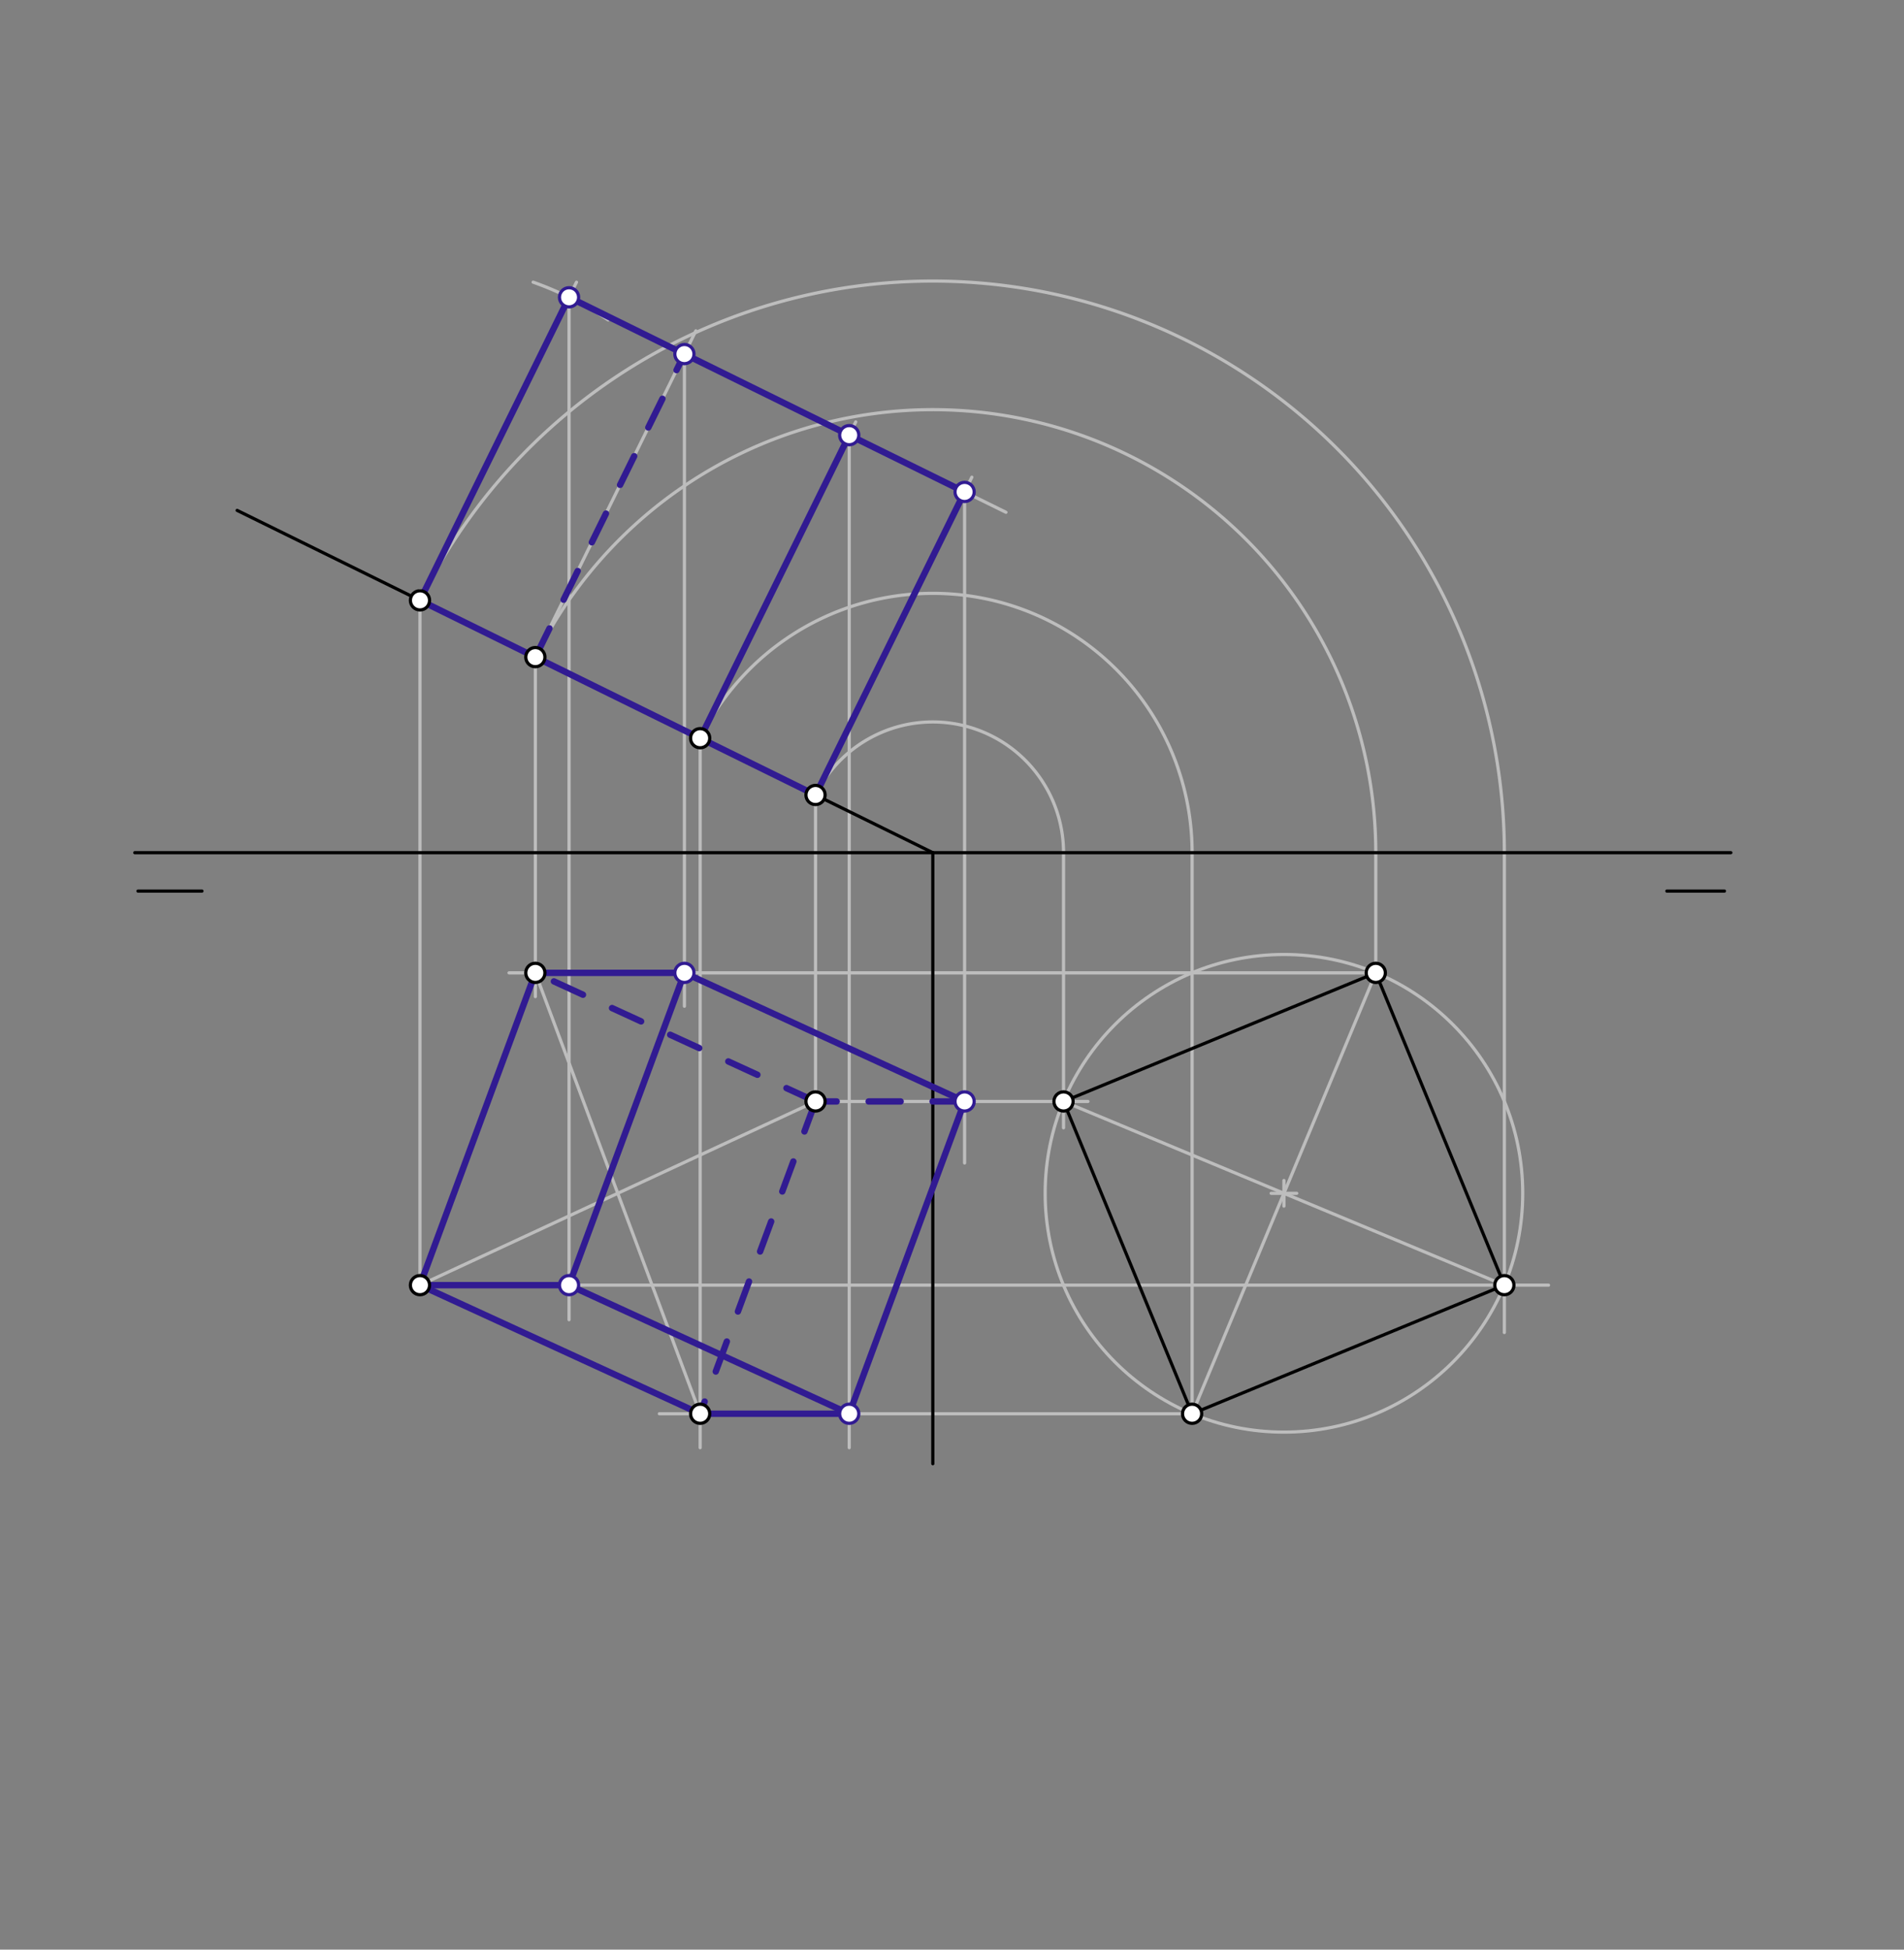 <svg xmlns="http://www.w3.org/2000/svg" class="svg--1it" height="100%" preserveAspectRatio="xMidYMid meet" viewBox="0 0 595.276 609.449" width="100%"><rect x="0" y="0" width="595.276" height="609.449" fill="#808080" stroke="none"/><defs><marker id="marker-arrow" markerHeight="16" markerUnits="userSpaceOnUse" markerWidth="24" orient="auto-start-reverse" refX="24" refY="4" viewBox="0 0 24 8"><path d="M 0 0 L 24 4 L 0 8 z" stroke="inherit"></path></marker></defs><g class="aux-layer--1FB"><g class="element--2qn"><line stroke="#BDBDBD" stroke-dasharray="none" stroke-linecap="round" stroke-width="1" x1="131.305" x2="254.972" y1="401.735" y2="344.313"></line></g><g class="element--2qn"><line stroke="#BDBDBD" stroke-dasharray="none" stroke-linecap="round" stroke-width="1" x1="131.305" x2="131.305" y1="401.735" y2="184.547"></line></g><g class="element--2qn"><line stroke="#BDBDBD" stroke-dasharray="none" stroke-linecap="round" stroke-width="1" x1="254.972" x2="254.972" y1="344.313" y2="246.547"></line></g><g class="element--2qn"><path d="M 254.972 248.507 A 40.866 40.866 0 0 1 332.507 266.547" fill="none" stroke="#BDBDBD" stroke-dasharray="none" stroke-linecap="round" stroke-width="1"></path></g><g class="element--2qn"><path d="M 131.305 187.669 A 178.687 178.687 0 0 1 470.328 266.547" fill="none" stroke="#BDBDBD" stroke-dasharray="none" stroke-linecap="round" stroke-width="1"></path></g><g class="element--2qn"><line stroke="#BDBDBD" stroke-dasharray="none" stroke-linecap="round" stroke-width="1" x1="254.972" x2="340.141" y1="344.313" y2="344.313"></line></g><g class="element--2qn"><line stroke="#BDBDBD" stroke-dasharray="none" stroke-linecap="round" stroke-width="1" x1="332.507" x2="332.507" y1="266.547" y2="352.547"></line></g><g class="element--2qn"><line stroke="#BDBDBD" stroke-dasharray="none" stroke-linecap="round" stroke-width="1" x1="131.305" x2="484.141" y1="401.735" y2="401.735"></line></g><g class="element--2qn"><line stroke="#BDBDBD" stroke-dasharray="none" stroke-linecap="round" stroke-width="1" x1="470.328" x2="470.328" y1="266.547" y2="416.547"></line></g><g class="element--2qn"><line stroke="#BDBDBD" stroke-dasharray="none" stroke-linecap="round" stroke-width="1" x1="332.507" x2="470.328" y1="344.313" y2="401.735"></line></g><g class="element--2qn"><g class="center--1s5"><line x1="397.417" y1="373.024" x2="405.417" y2="373.024" stroke="#BDBDBD" stroke-width="1" stroke-linecap="round"></line><line x1="401.417" y1="369.024" x2="401.417" y2="377.024" stroke="#BDBDBD" stroke-width="1" stroke-linecap="round"></line><circle class="hit--230" cx="401.417" cy="373.024" r="4" stroke="none" fill="transparent"></circle></g><circle cx="401.417" cy="373.024" fill="none" r="74.653" stroke="#BDBDBD" stroke-dasharray="none" stroke-width="1"></circle></g><g class="element--2qn"><line stroke="#BDBDBD" stroke-dasharray="none" stroke-linecap="round" stroke-width="1" x1="430.129" x2="372.706" y1="304.114" y2="441.934"></line></g><g class="element--2qn"><line stroke="#BDBDBD" stroke-dasharray="none" stroke-linecap="round" stroke-width="1" x1="372.706" x2="372.706" y1="441.934" y2="266.547"></line></g><g class="element--2qn"><line stroke="#BDBDBD" stroke-dasharray="none" stroke-linecap="round" stroke-width="1" x1="430.129" x2="430.129" y1="304.114" y2="266.547"></line></g><g class="element--2qn"><path d="M 372.706 266.547 A 81.065 81.065 0 0 0 218.901 230.762" fill="none" stroke="#BDBDBD" stroke-dasharray="none" stroke-linecap="round" stroke-width="1"></path></g><g class="element--2qn"><path d="M 430.129 266.547 A 138.488 138.488 0 0 0 167.376 205.414" fill="none" stroke="#BDBDBD" stroke-dasharray="none" stroke-linecap="round" stroke-width="1"></path></g><g class="element--2qn"><line stroke="#BDBDBD" stroke-dasharray="none" stroke-linecap="round" stroke-width="1" x1="372.706" x2="206.141" y1="441.934" y2="441.934"></line></g><g class="element--2qn"><line stroke="#BDBDBD" stroke-dasharray="none" stroke-linecap="round" stroke-width="1" x1="218.901" x2="218.901" y1="230.762" y2="452.547"></line></g><g class="element--2qn"><line stroke="#BDBDBD" stroke-dasharray="none" stroke-linecap="round" stroke-width="1" x1="430.129" x2="159.141" y1="304.114" y2="304.114"></line></g><g class="element--2qn"><line stroke="#BDBDBD" stroke-dasharray="none" stroke-linecap="round" stroke-width="1" x1="167.376" x2="167.376" y1="205.414" y2="311.547"></line></g><g class="element--2qn"><line stroke="#BDBDBD" stroke-dasharray="none" stroke-linecap="round" stroke-width="1" x1="218.901" x2="167.376" y1="441.934" y2="304.114"></line></g><g class="element--2qn"><line stroke="#BDBDBD" stroke-dasharray="none" stroke-linecap="round" stroke-width="1" x1="131.305" x2="180.233" y1="187.669" y2="88.213"></line></g><g class="element--2qn"><path d="M 166.686 88.201 A 105.574 105.574 0 0 1 190.127 100.001" fill="none" stroke="#BDBDBD" stroke-dasharray="none" stroke-linecap="round" stroke-width="1"></path></g><g class="element--2qn"><line stroke="#BDBDBD" stroke-dasharray="none" stroke-linecap="round" stroke-width="1" x1="177.909" x2="314.503" y1="92.939" y2="160.137"></line></g><g class="element--2qn"><line stroke="#BDBDBD" stroke-dasharray="none" stroke-linecap="round" stroke-width="1" x1="254.972" x2="303.843" y1="248.507" y2="149.166"></line></g><g class="element--2qn"><line stroke="#BDBDBD" stroke-dasharray="none" stroke-linecap="round" stroke-width="1" x1="218.901" x2="267.546" y1="230.762" y2="131.882"></line></g><g class="element--2qn"><line stroke="#BDBDBD" stroke-dasharray="none" stroke-linecap="round" stroke-width="1" x1="167.376" x2="217.553" y1="205.414" y2="103.419"></line></g><g class="element--2qn"><line stroke="#BDBDBD" stroke-dasharray="none" stroke-linecap="round" stroke-width="1" x1="177.909" x2="177.909" y1="92.939" y2="412.547"></line></g><g class="element--2qn"><line stroke="#BDBDBD" stroke-dasharray="none" stroke-linecap="round" stroke-width="1" x1="213.979" x2="213.979" y1="110.684" y2="314.547"></line></g><g class="element--2qn"><line stroke="#BDBDBD" stroke-dasharray="none" stroke-linecap="round" stroke-width="1" x1="265.504" x2="265.504" y1="136.032" y2="452.547"></line></g><g class="element--2qn"><line stroke="#BDBDBD" stroke-dasharray="none" stroke-linecap="round" stroke-width="1" x1="301.575" x2="301.575" y1="153.777" y2="363.547"></line></g></g><g class="main-layer--3Vd"><g class="element--2qn"><line stroke="#000000" stroke-dasharray="none" stroke-linecap="round" stroke-width="1" x1="42.141" x2="541.141" y1="266.547" y2="266.547"></line></g><g class="element--2qn"><line stroke="#000000" stroke-dasharray="none" stroke-linecap="round" stroke-width="1" x1="43.141" x2="63.141" y1="278.547" y2="278.547"></line></g><g class="element--2qn"><line stroke="#000000" stroke-dasharray="none" stroke-linecap="round" stroke-width="1" x1="521.141" x2="539.141" y1="278.547" y2="278.547"></line></g><g class="element--2qn"><line stroke="#000000" stroke-dasharray="none" stroke-linecap="round" stroke-width="1" x1="291.641" x2="74.141" y1="266.547" y2="159.547"></line></g><g class="element--2qn"><line stroke="#000000" stroke-dasharray="none" stroke-linecap="round" stroke-width="1" x1="291.641" x2="291.641" y1="266.547" y2="457.547"></line></g><g class="element--2qn"><line stroke="#000000" stroke-dasharray="none" stroke-linecap="round" stroke-width="1" x1="332.507" x2="430.129" y1="344.313" y2="304.114"></line></g><g class="element--2qn"><line stroke="#000000" stroke-dasharray="none" stroke-linecap="round" stroke-width="1" x1="332.507" x2="372.706" y1="344.313" y2="441.934"></line></g><g class="element--2qn"><line stroke="#000000" stroke-dasharray="none" stroke-linecap="round" stroke-width="1" x1="372.706" x2="470.328" y1="441.934" y2="401.735"></line></g><g class="element--2qn"><line stroke="#000000" stroke-dasharray="none" stroke-linecap="round" stroke-width="1" x1="470.328" x2="430.129" y1="401.735" y2="304.114"></line></g><g class="element--2qn"><line stroke="#311B92" stroke-dasharray="none" stroke-linecap="round" stroke-width="2" x1="131.305" x2="177.909" y1="187.669" y2="92.939"></line></g><g class="element--2qn"><line stroke="#311B92" stroke-dasharray="none" stroke-linecap="round" stroke-width="2" x1="177.909" x2="301.575" y1="92.939" y2="153.777"></line></g><g class="element--2qn"><line stroke="#311B92" stroke-dasharray="none" stroke-linecap="round" stroke-width="2" x1="301.575" x2="254.972" y1="153.777" y2="248.507"></line></g><g class="element--2qn"><line stroke="#311B92" stroke-dasharray="none" stroke-linecap="round" stroke-width="2" x1="218.901" x2="265.504" y1="230.762" y2="136.032"></line></g><g class="element--2qn"><line stroke="#311B92" stroke-dasharray="10" stroke-linecap="round" stroke-width="2" x1="167.376" x2="213.979" y1="205.414" y2="110.684"></line></g><g class="element--2qn"><line stroke="#311B92" stroke-dasharray="none" stroke-linecap="round" stroke-width="2" x1="131.305" x2="254.972" y1="187.669" y2="248.507"></line></g><g class="element--2qn"><line stroke="#311B92" stroke-dasharray="none" stroke-linecap="round" stroke-width="2" x1="167.376" x2="131.305" y1="304.114" y2="401.735"></line></g><g class="element--2qn"><line stroke="#311B92" stroke-dasharray="none" stroke-linecap="round" stroke-width="2" x1="131.305" x2="218.901" y1="401.735" y2="441.934"></line></g><g class="element--2qn"><line stroke="#311B92" stroke-dasharray="none" stroke-linecap="round" stroke-width="2" x1="131.305" x2="177.909" y1="401.735" y2="401.735"></line></g><g class="element--2qn"><line stroke="#311B92" stroke-dasharray="none" stroke-linecap="round" stroke-width="2" x1="218.901" x2="265.504" y1="441.934" y2="441.934"></line></g><g class="element--2qn"><line stroke="#311B92" stroke-dasharray="none" stroke-linecap="round" stroke-width="2" x1="265.504" x2="177.909" y1="441.934" y2="401.735"></line></g><g class="element--2qn"><line stroke="#311B92" stroke-dasharray="none" stroke-linecap="round" stroke-width="2" x1="177.909" x2="213.979" y1="401.735" y2="304.114"></line></g><g class="element--2qn"><line stroke="#311B92" stroke-dasharray="none" stroke-linecap="round" stroke-width="2" x1="167.376" x2="213.979" y1="304.114" y2="304.114"></line></g><g class="element--2qn"><line stroke="#311B92" stroke-dasharray="none" stroke-linecap="round" stroke-width="2" x1="213.979" x2="301.575" y1="304.114" y2="344.313"></line></g><g class="element--2qn"><line stroke="#311B92" stroke-dasharray="none" stroke-linecap="round" stroke-width="2" x1="301.575" x2="265.504" y1="344.313" y2="441.934"></line></g><g class="element--2qn"><line stroke="#311B92" stroke-dasharray="10" stroke-linecap="round" stroke-width="2" x1="301.575" x2="254.972" y1="344.313" y2="344.313"></line></g><g class="element--2qn"><line stroke="#311B92" stroke-dasharray="10" stroke-linecap="round" stroke-width="2" x1="254.972" x2="167.376" y1="344.313" y2="304.114"></line></g><g class="element--2qn"><line stroke="#311B92" stroke-dasharray="10" stroke-linecap="round" stroke-width="2" x1="254.972" x2="218.901" y1="344.313" y2="441.934"></line></g><g class="element--2qn"><circle cx="131.305" cy="401.735" r="3" stroke="#000000" stroke-width="1" fill="#ffffff"></circle>}</g><g class="element--2qn"><circle cx="254.972" cy="344.313" r="3" stroke="#000000" stroke-width="1" fill="#ffffff"></circle>}</g><g class="element--2qn"><circle cx="131.305" cy="187.669" r="3" stroke="#000000" stroke-width="1" fill="#ffffff"></circle>}</g><g class="element--2qn"><circle cx="254.972" cy="248.507" r="3" stroke="#000000" stroke-width="1" fill="#ffffff"></circle>}</g><g class="element--2qn"><circle cx="332.507" cy="344.313" r="3" stroke="#000000" stroke-width="1" fill="#ffffff"></circle>}</g><g class="element--2qn"><circle cx="470.328" cy="401.735" r="3" stroke="#000000" stroke-width="1" fill="#ffffff"></circle>}</g><g class="element--2qn"><circle cx="372.706" cy="441.934" r="3" stroke="#000000" stroke-width="1" fill="#ffffff"></circle>}</g><g class="element--2qn"><circle cx="430.129" cy="304.114" r="3" stroke="#000000" stroke-width="1" fill="#ffffff"></circle>}</g><g class="element--2qn"><circle cx="167.376" cy="304.114" r="3" stroke="#000000" stroke-width="1" fill="#ffffff"></circle>}</g><g class="element--2qn"><circle cx="167.376" cy="205.414" r="3" stroke="#000000" stroke-width="1" fill="#ffffff"></circle>}</g><g class="element--2qn"><circle cx="218.901" cy="230.762" r="3" stroke="#000000" stroke-width="1" fill="#ffffff"></circle>}</g><g class="element--2qn"><circle cx="218.901" cy="441.934" r="3" stroke="#000000" stroke-width="1" fill="#ffffff"></circle>}</g><g class="element--2qn"><circle cx="177.909" cy="92.939" r="3" stroke="#311B92" stroke-width="1" fill="#ffffff"></circle>}</g><g class="element--2qn"><circle cx="213.979" cy="110.684" r="3" stroke="#311B92" stroke-width="1" fill="#ffffff"></circle>}</g><g class="element--2qn"><circle cx="265.504" cy="136.032" r="3" stroke="#311B92" stroke-width="1" fill="#ffffff"></circle>}</g><g class="element--2qn"><circle cx="301.575" cy="153.777" r="3" stroke="#311B92" stroke-width="1" fill="#ffffff"></circle>}</g><g class="element--2qn"><circle cx="177.909" cy="401.735" r="3" stroke="#311B92" stroke-width="1" fill="#ffffff"></circle>}</g><g class="element--2qn"><circle cx="213.979" cy="304.114" r="3" stroke="#311B92" stroke-width="1" fill="#ffffff"></circle>}</g><g class="element--2qn"><circle cx="265.504" cy="441.934" r="3" stroke="#311B92" stroke-width="1" fill="#ffffff"></circle>}</g><g class="element--2qn"><circle cx="301.575" cy="344.313" r="3" stroke="#311B92" stroke-width="1" fill="#ffffff"></circle>}</g></g><g class="snaps-layer--2PT"></g><g class="temp-layer--rAP"></g></svg>